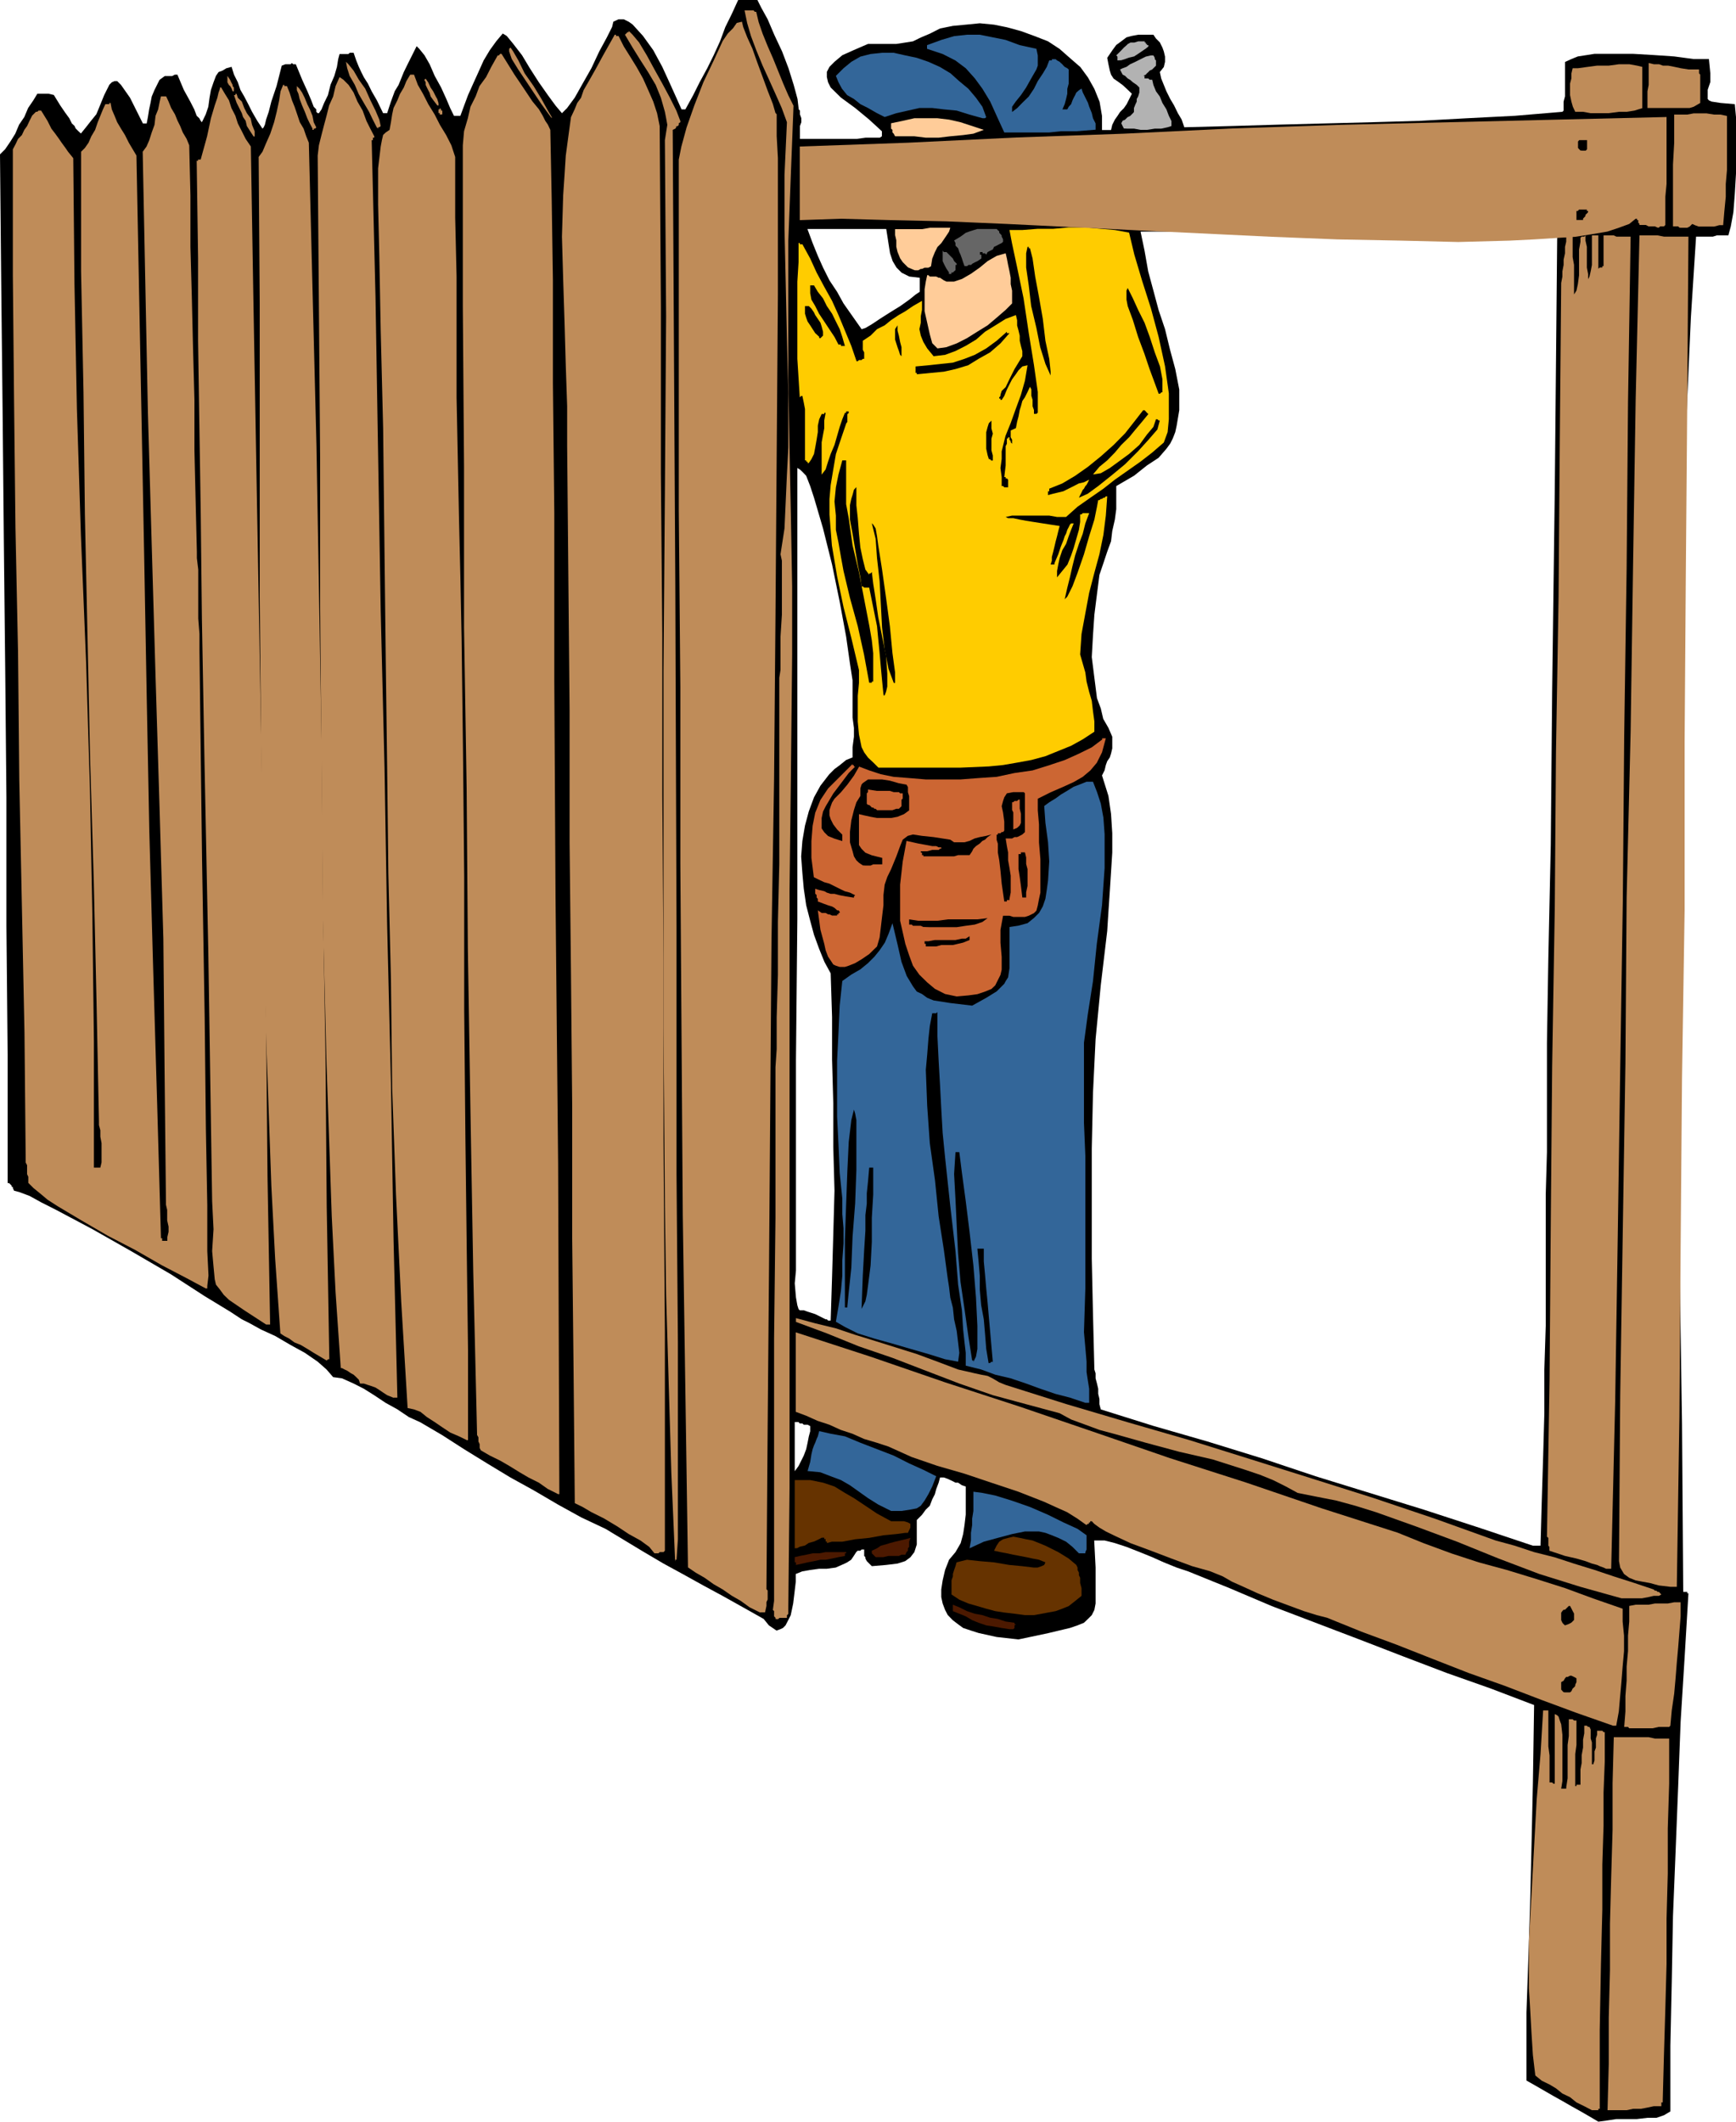 <svg xmlns="http://www.w3.org/2000/svg" width="960" height="1173.331" shape-rendering="geometricPrecision" text-rendering="geometricPrecision" image-rendering="optimizeQuality" fill-rule="evenodd" clip-rule="evenodd" viewBox="0 0 10 12.222"><path d="M9.207 12.222l-.051-.03-.052-.03-.052-.029-.052-.03-.052-.029-.052-.03-.052-.03-.051-.029v-.392l.007-.2.007-.208.008-.252.007-.296.008-.363.007-.452-.252-.096-.252-.089-.252-.096-.251-.097-.252-.096-.252-.096-.245-.104-.237-.096-.066-.022L6.704 9l-.067-.03-.074-.03-.074-.029-.067-.022-.059-.015h-.06l.008.156v.207l-.007.037-.015.03-.022.022-.023.022-.037.015-.044.015-.126.03-.17.036-.126-.014-.104-.023-.044-.014-.045-.015-.03-.022-.03-.023-.029-.03-.015-.029-.014-.037-.008-.037v-.044l.008-.052.014-.06.023-.059.037-.044.03-.052.014-.052.008-.052.007-.06v-.162l-.022-.007-.022-.015h-.015l-.015-.008-.015-.007-.015-.007-.022-.008h-.022l-.008.03-.014.037-.008.03-.015.029-.014.037-.023.022-.022.03-.03.03V8.897l-.014.044-.023.03-.03.022-.044.014-.066.008-.082.007-.015-.015-.014-.014-.008-.015V8.97l-.007-.007v-.037h-.015l-.007.007H4.94l-.008.008-.014.022-.015.022L4.88 9l-.014.007-.052.023-.052.007h-.044l-.052.007-.045.008-.037.015v.044l-.007.06-.008.066-.014.067-.015.03-.015.029-.015.015-.015.007-.022.008-.022-.015-.022-.015-.03-.037-.119-.067-.118-.066-.111-.06-.119-.066-.11-.06-.112-.066-.111-.067-.111-.067-.14-.066-.134-.074-.14-.082-.134-.074-.134-.081-.133-.082-.126-.081-.126-.074-.066-.03-.067-.045-.067-.037-.066-.044L2.096 8l-.059-.03-.067-.03-.051-.007-.038-.044-.051-.045-.074-.051-.082-.045-.089-.052-.081-.037-.067-.037-.044-.022-.067-.044-.148-.09-.193-.125-.23-.134-.222-.126-.207-.11-.089-.045-.067-.037-.059-.022-.03-.008-.007-.015v-.007H.067V6.83l-.008-.008-.007-.007H.044v-.74l-.007-.742v-.74L.03 3.852l-.008-.74-.007-.742-.008-.74L0 .889l.03-.03.03-.044L.088.77.11.718l.03-.044.022-.052.03-.044L.215.54H.28l.03.007.037.06.03.044.022.03.015.03.015.014.007.015.015.015.015.014.03-.037.029-.037.03-.037L.57.622.6.548l.03-.06.014-.014L.66.467h.015l.022.022.052.074.074.148h.022L.852.674.859.63.867.593.874.556.89.518l.015-.03L.919.46l.03-.022H.992L1.007.43h.015l.037.088.037.067.023.045.014.037.015.014.008.015.007.008.022-.045L1.2.615l.007-.052.008-.045.015-.044.014-.037.015-.022.022-.008.023-.014.03-.008.014.045.022.044.015.044.022.038L1.43.6l.022.044.03.052.03.045.007-.008.007-.015.007-.03.015-.044.015-.059.03-.089.03-.118.021-.008h.03l.007-.007.008.007h.015l.037.09.03.066.022.052.014.037.015.015v.014l.008.008h.007L1.852.63l.015-.037.022-.045.015-.06.022-.051.015-.052.007-.044.008-.03h.051l.008-.007h.022l.015.044.015.037.014.03.015.03.023.036.022.045.03.052.036.074h.023l.022-.067.022-.06.022-.036.015-.037.015-.037.022-.045.022-.044.03-.06.015.015.03.037.03.052.029.067.037.067.03.066.022.052.022.045h.037l.022-.06.022-.059.03-.067.03-.066.03-.067.036-.06.037-.051.037-.044.023.014.037.045.051.066.045.075.052.081.052.074.044.06.037.044.03-.03.044-.06.045-.08.051-.09.045-.096.044-.081.03-.06.007-.03.03-.014h.03l.03.015.021.015.06.066.059.082.052.096.044.096.037.082.03.067h.022l.045-.082.037-.074.044-.081.037-.075.037-.081.03-.081.037-.075L4.252 0h.111l.022.044.037.067L4.46.2l.045.096.037.097.03.096.022.081.007.06.007.007v.022l.008.022v.023l-.008.022V.8h.326l.052-.007h.082L5.08.785V.756L5.007.689 4.926.622l-.082-.06-.059-.058-.015-.03-.007-.03v-.03l.015-.029.03-.03.044-.037.067-.03L5 .253H5.163l.052-.008.044-.007.045-.022.052-.022.059-.03.074-.015.074-.007.081-.008.082.008.074.015.081.022.082.03.074.029.067.044.059.052.06.052.044.06.037.066.03.074.014.082v.081H6.4l.007-.03.015-.03.015-.021.015-.023.022-.022L6.49.6l.015-.03.015-.03-.03-.029L6.467.49l-.03-.022-.022-.015L6.4.43 6.393.407 6.385.37 6.378.333l.03-.044.022-.03.03-.022.029-.022.03-.008L6.556.2h.088l.015.022.022.022.015.03.008.022.007.03v.03l-.007.03-.023.029.008.037.015.037.015.037.022.044.022.037.022.045.022.037.015.044.267-.007.274-.008.267-.007.274-.007.274-.008.274-.015.274-.014L9 .644l.007-.007V.585l.008-.03V.357L9.052.34l.037-.015.052-.008.044-.007h.222l.119.007.118.008.112.015h.088l.008.081v.052l-.015.044V.57l.007.008.015.007.052.008.082.007.007.074V1l-.007.118-.008.104-.015.082-.014.052h-.067l-.022.007H9.77l-.03.467-.021.474-.023.474-.007.481-.022.978-.008.993.008.992.007.993.015.985.007.97h.023v.008h.007l-.022.37-.023.37-.014.37-.015.379-.015.37-.007.378-.008.37v.378l-.037.022-.044.015h-.052l-.06.007h-.118l-.052.008-.052.007zM4.963 1.896l-.052-.074-.052-.074-.037-.067-.044-.066-.037-.074-.03-.067-.03-.074-.03-.081H5.105l.007.044.008.052.007.044.015.045.022.037.03.03.044.022.06.007v.081l-.023.015-.037.03-.052.037-.06.037-.058.037-.045.03-.037.022-.022.007zM8.83 8.904L8.519 8.8 8.2 8.696 7.889 8.6l-.311-.096-.311-.104-.311-.096-.312-.09-.303-.095-.008-.03v-.03l-.007-.03V8l-.007-.03-.008-.03v-.029l-.007-.022-.008-.319-.007-.318v-.637l.007-.319.015-.31.03-.312.037-.311.007-.111.008-.119.007-.11.007-.112V4.8L6.4 4.689l-.015-.104-.037-.118.015-.03.007-.03.008-.022.015-.022.007-.022.007-.03v-.067l-.022-.051-.03-.052-.014-.06-.022-.059-.015-.118-.015-.119.007-.126.008-.118.015-.119.014-.11.023-.068.022-.066.022-.06.007-.059.015-.066.008-.06V2.8l.103-.06.074-.059.067-.044.045-.052.022-.03.015-.03.014-.036.008-.037.015-.089v-.119l-.023-.118-.03-.111-.029-.119-.037-.11-.03-.112-.03-.111-.021-.119-.023-.11h.297l.296.007.304.015.303.007.297.007.303.008h.304l.296-.015-.014 1.467-.015 1.155-.008.882-.014.652-.008.488v.63l-.007.244v.756l-.008.252v.252l-.007.252-.008.259-.007.252H8.83zm-4.252-.43V8.192H4.6l.007.008h.015l.008.007h.022l.015.008v.03l-.008.03-.007.036-.008.037-.014.037-.015.03-.015.03-.022.03zm.178-.874l-.06-.03-.044-.014-.022-.008h-.023L4.6 7.541l-.007-.022-.008-.045-.007-.081.007-.074V6.104l.008-.808v-2.6l.014.008.008.007.015.015.014.015.023.059.022.067.052.177.052.208.044.215.037.2.022.155.015.097V4.133l.008.06v.051l-.008.06v.059l-.037.015-.037.03-.03.022-.03.03-.051.066-.037.067-.03.081-.022.082-.015.088-.007.09.007.096.008.089.014.096.023.089.022.081.03.082.03.074.036.066.008.252v.245l.007.252v.251l.007.252-.007.252-.007.245-.008.251H4.77L4.763 7.6h-.007z"/><path fill="#BF8C59" d="M9.17 12.156l-.044-.023-.045-.022-.037-.03L9 12.06l-.037-.03-.037-.022-.045-.022-.037-.03-.014-.118-.008-.126-.007-.126-.008-.133v-.267l.015-.274.015-.274.015-.274.022-.26.015-.251h.03v.207l.007.052v.156h.015l.007.007h.008V9.874l.014.007.008.008.007.022.008.022.007.06v.267l-.007.044H9.022v-.008l.008-.052v-.192L9.037 10v-.096h.022l.008.007h.014V10.052l-.007.052v.185h.007v-.008h.023v-.088l.007-.037v-.045l.008-.044v-.045l.007-.037v-.044h.015l.007.007h.008l.007.015v.052l.007.022v.134-.008h.008l.007-.022v-.052l.008-.022v-.053l.007-.021V9.97h.03l.007.008h.007v.17l-.007.178v.192l-.007.223V11l-.008.319-.007.377v.452h-.008v.008H9.178zM9.26 12.156l.007-.267v-.267l.007-.274v-.267l.007-.266.008-.274v-.267l.007-.267H9.496l.037.008H9.615v.26l-.008.258v.26l-.007.259v.26l-.007.258-.008.267-.007.26v.014H9.57v.022h-.044l-.037.008-.037.007h-.045l-.037.008h-.074zM9.4 9.956h-.015l-.007-.008h-.022l.007-.089V9.77l.007-.089V9.6l.008-.089v-.089l.007-.081v-.09l.037-.007h.074l.037-.007h.074l.037-.007h.037v.081l-.007.089-.007.089-.008.089-.007.089-.008.089-.014.096-.008.089-.007.007h-.06l-.036.008h-.052zM9.289 9.94l-.208-.073-.2-.074-.214-.082-.208-.074-.207-.081-.208-.082-.2-.074-.2-.081-.059-.015-.074-.023-.081-.03-.097-.036-.089-.037-.081-.037-.067-.03-.052-.03-.074-.03-.103-.029-.119-.044-.118-.045-.119-.044-.096-.045-.045-.022-.037-.022-.03-.022-.014-.015H6.28v.007h-.007v.008h-.007l-.008.007-.052-.037-.059-.037-.067-.03-.066-.03-.148-.058-.156-.052-.155-.052-.156-.045-.148-.051-.133-.06-.067-.022-.074-.022-.067-.03-.067-.022-.066-.03-.067-.022-.067-.03-.059-.022V7.675l.43.14.43.148.43.14.436.149.43.148.437.14.437.149.437.14.148.06.163.06.156.051.162.044.17.052.164.052.163.06.17.059v.074l.008.081v.09l-.008.088-.007.089-.008.089-.007.081-.015.082H9.29z"/><path d="M9.007 9.748L9 9.741l-.007-.008V9.69l.014-.008.008-.014.007-.008h.008l.014-.007h.008l.015.007.014.008v.022l-.007.015v.007l-.007.008-.008.007-.007.015-.008.007H9.015z"/><path fill="#4C1900" d="M5.815 9.385l-.045-.007-.044-.008-.045-.007-.044-.015-.037-.015-.037-.022-.037-.015-.037-.015v-.037l.037.015.044.022.045.015.044.008.045.015.044.007.045.015.051.007v.008h.008l-.008.007v.015l-.007.007h-.022z"/><path d="M9.015 9.363l-.008-.007L9 9.348l-.007-.015V9.29L9 9.28l.007-.007h.008l.007-.007.008-.008.007-.007h.007l.008.015.007.014.008.015v.037l-.015.015-.015.008z"/><path fill="#BF8C59" d="M4.467 9.326v-.007l-.008-.008v-.03l-.007-.007.007-.052V7.711l.008-.696v-.867l.007-.104V5.86l.007-.244V5.31l.008-.333V3.904l.007-.045v-.192l.008-.126V3.23l-.008-.037.023-.149.007-.155.007-.156.008-.155v-.311l-.008-.319-.007-.318-.007-.311v-.312l.014-.303-.03-.082-.036-.081L4.43.459 4.393.378l-.037-.09-.03-.08-.022-.075L4.289.06h.052l.007.008h.008l.014.059.023.067.03.074.029.066.03.074.03.074.029.067.03.06-.015.385-.015.392v.8l.007.4.008.393.007.4v.392l-.007.682-.008.681v3.438l-.007.688v.037l-.008.008v.015H4.49l-.008.007h-.007z"/><path fill="#630" d="M5.904 9.304l-.06-.008-.059-.007-.052-.008-.052-.014-.051-.015-.052-.015-.052-.022-.045-.03v-.081l.008-.023v-.014l.007-.023.008-.022L5.51 9l.06-.015.073.008.082.007.089.015.074.007.067.008h.022L6 9.022l.015-.007L6.022 9l-.037-.015-.037-.007-.037-.008-.037-.007-.037-.007-.037-.008-.037-.007-.037-.008.015-.03.015-.022.022-.014.03-.008.029-.007.037.007.037.008.037.007.074.03.074.037.06.037.044.037.007.015v.014l.008.015v.015l.007.015v.03l.008.03v.044l-.037.03-.037.029-.037.015-.038.014-.044.008L6 9.296l-.044.008z"/><path fill="#BF8C59" d="M4.378 9.289l-.06-.03-.051-.037-.052-.03-.052-.036-.052-.03-.052-.037-.052-.03-.044-.03-.015-1.014L3.933 7l-.007-1.015-.007-1.015V3.956L3.91 2.94V.919l.015-.075.03-.11L4 .606l.052-.133.06-.126.051-.111.03-.044.03-.03.021-.03.03-.007.007.03.023.059.03.066.029.082.03.081.03.082.029.074.015.052.007.007v.126l.007.126v.785l-.007.926-.007.934-.008.933-.015.933-.007.934-.007.933-.008.933-.007.934.007.007v.052l-.007.015v.022l-.008.037H4.378zM9.34 9.207l-.236-.066-.237-.074-.237-.09-.237-.096-.237-.088-.23-.082-.119-.037-.11-.03-.112-.022-.11-.022-.068-.037-.074-.037-.074-.03-.089-.03-.185-.059-.192-.044-.193-.052-.185-.052-.082-.022-.081-.03-.082-.03-.066-.036-.193-.052-.192-.052-.193-.067-.193-.074-.192-.074-.193-.066-.185-.075-.178-.066v-.022l.111.03.119.029.11.037.12.037.118.037.118.037.119.044.119.045.03.007.036.008.03.007.037.008.037.007.03.015.037.022.037.015.348.11.355.105.356.103.355.111.356.112.348.11.356.12.348.125.11.03.112.037.119.03.11.036.12.037.11.037.119.038.11.037.008.007h.008l.007.007h.008l.007.008.007.007-.014.008h-.03l-.03.007-.037.007h-.104zM9.615 9.14l-.06-.007-.051-.014-.045-.008-.037-.007-.037-.015-.03-.022-.022-.037-.007-.037.007-.956.015-.956.015-.955.007-.956.023-.955.014-.956.015-.955.022-.948h.105l.036.007h.141l-.007.97-.008.97-.007.971v.97l-.015.97-.008.979-.007.97-.015.978h-.037zM9.252 9.037l-.015-.007-.022-.008-.015-.007-.03-.008-.037-.014-.052-.015-.066-.015-.09-.03v-.022l-.006-.007v-.045l-.008-.007.015-.904.007-.904.008-.903.015-.904.007-.904.015-.896.007-.904.008-.903L9 1.593v-.03l.007-.037v-.03l.008-.037v-.037l.007-.03v-.036h.037v.125l.008.045V1.696l.014-.022.008-.037.007-.052v-.148l.008-.044V1.37l.007-.007h.015l.007-.007v.03l.008.036v.119l.007.037v.03l.008-.015.007-.03.007-.037v-.17h.037V1.548l.008-.007h.015v-.008h.007V1.356h.059l.015.007H9.393l-.015.956-.008.955-.014.963-.008.956-.015.963-.014.955-.015.963-.023.963H9.252z"/><path fill="#4C1900" d="M4.585 9.015V9h-.007v-.03l.03-.007.036-.007.037-.008h.038l.037-.007h.118v.007h-.007v.015l-.037.007-.037.008-.037.007h-.03l-.037.008L4.652 9l-.03.007z"/><path fill="#BF8C59" d="M3.889 8.993l-.022-.512-.015-.51-.015-.512-.007-.51-.008-1.03V3.867l.008-1.03.007-1.015L3.83.807l.007-.044.007-.044L3.837.68 3.83.644 3.807.563l-.03-.074-.044-.074L3.69.348 3.644.274 3.6.2l.007-.007.008-.008h.007V.178L3.644.2l.037.044.045.075L3.77.4l.045.081.044.082.037.074.023.06v.007L3.91.71V.72l-.007.007h-.008v.007L3.89.741l-.015.007.015 2.622.007 1.97v1.423l.008.97v1.134l-.008.118H3.89v.008z"/><path fill="#4C1900" d="M5.044 8.97l-.007-.007-.007-.007-.008-.008v-.015l.03-.014.022-.015.03-.008.022-.007.03-.008.03-.007.029-.007.03-.008-.008.022v.03l-.007.008v.014l-.008.008-.007.015h-.022l-.015.007h-.06l-.03.007z"/><path fill="#369" d="M6.215 8.948l-.037-.037-.037-.03-.045-.022-.037-.015-.037-.014-.037-.008H5.904l-.074.015-.082.022-.081.022-.082.038.008-.045V8.83l.007-.045v-.037l.007-.044V8.593l.052.007.074.015.097.03.103.036.104.045.089.044.081.037.052.037V8.926l-.007.015v.007h-.03z"/><path fill="#BF8C59" d="M3.77 8.948l-.03-.037-.051-.037-.067-.037-.066-.044-.075-.045-.074-.037-.051-.03-.045-.022-.007-.763-.008-.763V6.37l-.007-.763-.008-.755v-.763l-.007-.756-.007-.763v-.23l-.008-.236-.007-.245-.008-.252-.007-.244.007-.237.008-.119.007-.11.015-.112.015-.11L3.31.63l.015-.037.022-.03.015-.044.03-.052L3.43.4l.044-.081L3.541.2h.007v.007h.015l.03.06.037.059.037.06.037.066.03.067.029.066.022.067.015.074.007 1.037v.963l.008.926v.926l.007.955v1.023l.008 1.118v1.259l-.008.008H3.8l-.007.007h-.015z"/><path fill="#630" d="M4.578 8.919V8.526h.089l.074.015.066.022.06.037.052.03.066.044.067.045.081.044h.074l.023.007.014.008V8.8l-.014.03h-.015l-.052.007-.074.007-.082.015-.081.008-.074.014h-.06l-.029.008V8.88h-.007v-.014h-.008v-.008h-.015l-.014.008-.03.014-.03.008-.022.015-.03.007-.014.008z"/><path fill="#369" d="M5.133 8.704l-.074-.037L5 8.63l-.052-.037-.052-.037-.052-.03-.059-.022-.06-.023-.073-.007.015-.052.007-.044.007-.03.008-.022.007-.015.008-.022.007-.015.008-.03.066.015.082.015.089.037.096.037.096.037.089.045.082.037.074.037-.023.059-.022.044-.022.037-.022.03-.023.015-.037.007-.051.008z"/><path fill="#BF8C59" d="M3.215 8.607l-.06-.03-.051-.036-.06-.03-.051-.03-.06-.037-.052-.03-.059-.029-.052-.03-.007-.014v-.022l-.007-.015V8.28l-.008-.014v-.008l-.022-.933L2.71 6.4l-.015-.933-.007-.926-.015-.926v-.926l-.007-.926V.837l.007-.081.022-.075.015-.066.03-.06.022-.059L2.8.444l.03-.059.037-.066h.007L2.881.31h.008l.074.119.06.089.044.066.037.045.022.037.015.03.015.022.014.03.008.4.007.466v.592l.008.749v.97L3.2 5.163l.015 1.54.007 1.904h-.007zM2.689 8.296l-.045-.022-.051-.022-.045-.03-.044-.03-.045-.029-.037-.03-.037-.014-.037-.008-.037-.615-.03-.615-.022-.614-.007-.623-.015-.614-.007-.615-.008-.615-.007-.607-.008-.726-.014-.563-.008-.43-.007-.296V.97l.015-.126L2.2.807l.007-.03.015-.014.022-.015.008-.044.007-.045.008-.037.022-.044.015-.037.022-.037.015-.037.022-.037h.022l.022.059.03.052.03.059.037.06.03.059.036.059.03.059.022.067v.348l.008.34v.697l.007.348.007.348.008.34.007.35.008.644.007.733v.763l.007.748.008.667.007.548v.518H2.69z"/><path fill="#369" d="M6.252 8.081l-.089-.03-.082-.021L5.993 8l-.082-.03-.089-.03-.089-.021-.081-.03-.089-.022v-.074l-.007-.06-.008-.074-.007-.11-.022-.149-.015-.193-.03-.259-.015-.14-.015-.141-.014-.141-.008-.14-.007-.134-.008-.14L5.4 5.97v-.14l-.007.007H5.37l-.014.074-.008.074-.007.09-.008.088.008.207.015.215.03.215.021.207.03.193.022.163.008.052.007.06.015.058.007.067.015.067.008.066.007.06-.007.051-.075-.014-.096-.03-.104-.03-.103-.03-.104-.029-.096-.03-.074-.037-.052-.03.015-.088.014-.089.008-.089V7.26l.007-.096v-.089l-.007-.081v-.09l-.015-.147-.007-.163-.008-.163V6.11l.008-.163.007-.155.015-.141.052-.037.052-.03L5 5.548l.037-.037.03-.037.03-.044.022-.052.022-.06.03.126.022.097.03.081.036.06.022.03.03.014.03.022.037.015.096.015.126.015.081-.045.06-.037.022-.022.022-.022.008-.015.014-.022.008-.052V5.34l.052-.008.052-.014.037-.03.03-.03.021-.037.015-.044.008-.052.007-.052.007-.111-.007-.111-.015-.111-.007-.097.03-.022.036-.022.03-.022.037-.022.037-.023.037-.014.037-.015h.037l.023.059.022.067.015.081.007.096V5l-.015.215-.03.222-.022.215-.03.192-.022.163V6.467l.008.192v.763l-.008.252.008.089.007.081v.06l.008.052.007.044V8.081h-.022z"/><path fill="#BF8C59" d="M2.267 8.052l-.037-.015-.023-.015-.022-.015-.022-.014-.022-.008-.022-.007-.023-.008h-.022l-.007-.022-.015-.015-.015-.014-.015-.008L2 7.896l-.015-.007-.015-.008h-.007l-.03-.437-.022-.437-.015-.437-.015-.437-.022-.874-.007-.874-.008-.881v-.867l-.007-.874L1.83.896l.007-.059.015-.06.015-.058.014-.052.015-.06.023-.051.014-.06.023-.052.022.015.03.03.029.044.022.052.03.052.022.06.022.044.023.044v.008h-.008v.014h-.007l.022.904.015.904.015.904.022.903.015.904.022.911.015.904.022.91h-.022z"/><path d="M5.696 7.86l-.015-.09-.007-.089-.007-.081-.015-.081-.008-.09v-.08l-.007-.082-.007-.074h.037v.074l.007.074.007.081.008.082.007.081.008.09.007.08.008.09H5.71l-.007.007h-.008z"/><path fill="#BF8C59" d="M1.881 7.837l-.037-.022-.037-.022-.037-.023-.037-.022-.037-.015-.03-.022-.029-.015-.022-.015-.03-.43-.022-.421-.015-.423-.015-.422-.022-.852-.007-.844-.008-.852V1.748L1.49.904l.022-.03.022-.052.023-.052.022-.066.015-.06.014-.066.008-.052.015-.037h.007v.007h.015l.015.037.014.045.015.037.015.044.015.045.022.037.015.044.015.037.022.874.022.874.015.874.015.875.007.874.015.881.007.874.015.882H1.89l-.008.007z"/><path d="M5.6 7.837l-.022-.14-.022-.156-.023-.156-.014-.163-.008-.163-.007-.148-.008-.148.008-.126h.022l.015.119.022.163.022.177.022.193.015.185.008.163v.134l-.008.044-.015.03v-.008H5.6z"/><path fill="#BF8C59" d="M1.533 7.63l-.126-.082-.088-.06-.03-.029-.022-.03-.023-.029-.007-.03-.007-.074-.008-.089.008-.126-.008-.162-.022-1.43-.022-1.096-.015-.83-.007-.63-.008-.51-.007-.46v-.474L1.133.926h.008V.919h.015l.037-.134.022-.104.022-.074.015-.044.007-.03.008-.022V.504h.007l.022.037.023.037.014.044.023.045.014.044.023.045.022.044.03.044.014.845.015.852.015.844.015.845.015.851.014.845.008.852.015.852h-.023z"/><path d="M4.867 7.54v-.399l.007-.2.007-.193.008-.17.015-.126.015-.06.007.023.007.037V6.74l-.007.192-.015.193-.007.178-.015.14-.008.082v.007h-.014zM4.963 7.54l.007-.192.008-.148.007-.111V7l.008-.067v-.059L5 6.807l.007-.081h.023v.155l-.008.134v.14l-.007.134L5 7.407l-.007.052-.008.037-.015.03z"/><path fill="#BF8C59" d="M1.185 7.422l-.11-.059-.142-.074L.778 7.2l-.156-.081-.155-.09-.134-.08-.059-.038-.044-.037-.037-.03-.03-.03V6.779l-.007-.015v-.052l-.008-.015v-.015l-.007-.733-.015-.733-.015-.726-.007-.726-.015-.726-.008-.726-.007-.726V.86L.09.83.104.8.126.778.14.748.156.726.17.696l.015-.03.022-.022h.008L.222.637h.015l.037.06.022.044.023.03L.34.8l.015.022.022.03.015.022.03.037.007.726.014.719.023.725.03.734.022.726.014.726L.541 6v.726h.037l.007-.03v-.111l-.007-.037v-.037l-.008-.03V6.46L.556 5.77.54 5.067.519 4.37l-.015-.703-.015-.704-.008-.704-.014-.696V.874L.489.852.51.822.526.785.548.748.563.704.578.667.593.63.607.6H.63V.593h.007L.644.63.66.667l.015.037.022.037.023.037.022.044.022.037.022.037.015.778.015.77.015.786.014.777.015.778.022.785.023.778.022.778v.007h.007v.015h.03v-.022l.007-.03v-.03L.963 7.03v-.06l-.007-.03v-.014L.948 6.17l-.007-.763-.022-.755-.023-.756-.022-.755-.022-.763-.015-.748L.822.874l.022-.03L.86.807.874.763.89.719.896.667.911.63.92.585l.007-.03h.03l.014.03.015.037.022.037.015.037.015.03.015.037.022.037.015.037.007.289v.296l.008.29.007.295.008.297v.289l.007.296.007.289v.037l.008.066V3.563l.007.089v.097l.015 1.207.015.903.007.645.008.437v.266l.007.141-.007.06v.014h-.008z"/><path fill="#C63" d="M5.511 5.74l-.067-.014-.059-.03-.044-.037-.045-.044-.037-.052-.022-.06-.022-.066L5.2 5.37l-.015-.066V5.096l.015-.133.022-.119.067.015.044.008.037.007h.023l.014.007h.015v.008h-.007l-.008.007H5.37l-.03.008h-.036v.007h.007v.015h.008v.007h.177l.023-.007h.066l.015-.022.007-.015.015-.015.022-.015.015-.015.015-.007.015-.015.022-.015-.03.008-.037.007-.03.008-.029.014-.03.008h-.059l-.022-.015-.096-.015-.067-.007-.052-.008-.03.008-.029.022-.015.037-.022.06-.03.073-.022.045-.015.044-.007.06v.059l-.008.066-.007.06-.007.059-.015.052-.045.044-.044.03-.037.022-.037.015-.022.007h-.03l-.022-.007-.015-.007-.015-.023-.015-.022-.014-.037-.008-.037-.022-.081-.015-.112.022.015h.023l.014.008h.008l.015.007H4.822v-.007h.008v-.008h.007v-.007l-.007-.008h-.008l-.007-.007-.008-.007-.014-.008-.023-.007-.022-.008-.037-.014v-.015l-.007-.008v-.014l-.008-.008V5.12l.023.007.03.007.014.008.022.007h.022l.03.008.037.007.045.007v-.007l.007-.007-.03-.015-.03-.008-.029-.014-.03-.015-.03-.015-.029-.008-.03-.014-.03-.015-.014-.111v-.097l.007-.088.015-.075.03-.074.044-.066.067-.067.074-.074v.007h.008v.008h.007l-.037.037-.045.06-.044.058-.044.074-.015.03-.008.037v.06l.015.022.022.022.037.015.045.014v-.037l-.03-.03-.022-.029-.015-.03-.007-.022v-.03l.007-.022.008-.022.014-.022.037-.037.037-.044.038-.052.03-.052.058.022.067.022.074.015.089.007.096.008h.2l.104-.008.104-.007.103-.022.104-.015.096-.03.09-.03.08-.036.075-.037.06-.045v-.007h.021l-.022.081-.03.06-.037.044-.044.037-.052.03-.066.03-.067.029-.074.037v.067l.007.081v.104l.008.096v.193l-.008.037-.007.037-.008.03-.014.014-.03.015-.022.007h-.067l-.022-.007h-.037l-.015.082v.074l.007.081v.074l-.007.03-.015.03-.015.03-.022.021-.037.015-.044.015-.052.007z"/><path d="M5.333 5.452v-.015h-.007v-.015h.022l.037-.007h.119l.037-.008h.022l.022-.014v.022l-.037.015-.03.007-.03.007h-.066l-.03.008h-.029zM5.326 5.34h-.007l-.015-.007h-.045l-.007-.007h-.015v-.03l.052.008H5.4l.06-.008H5.63l.059-.007-.03.022-.044.015-.052.007-.052.008H5.356zM5.785 5.193l-.015-.104-.007-.074-.007-.06-.008-.044V4.86l-.007-.022v-.03h.007V4.8h.015l.007-.007h.008l.007-.008v-.052l-.007-.052-.008-.037.008-.03.007-.021.015-.023.037-.007h.06l.007.007v.223l-.015.014-.015.008-.015.007h-.015l-.014.008h-.037l.007.044.007.037v.045L5.815 5l.007.044v.097l-.007.037v.007H5.8v.008h-.015z"/><path d="M5.889 5.17l-.008-.066-.007-.052-.007-.045V4.92h.014V4.91h.023l.007.03v.037l.008.03v.096l-.008.037v.03H5.89zM4.97 4.985l-.022-.015-.015-.014-.014-.023-.008-.03-.015-.051v-.06l.008-.066.015-.06.014-.044.023-.037v-.044l.007-.022.007-.008L5 4.49H5.081l.045.007.052.015.044.008.008.014v.03l.007.022v.082l-.03.022-.037.015-.037.007H5.052l-.037-.007-.037-.008-.03-.007v.178l.015.022.022.022.037.015.06.015v.037H5.03l-.015.007h-.03z"/><path fill="#C63" d="M5.837 4.778V4.68l-.007-.014v-.045h.007l.007-.007h.015l.008-.008h.007v.052l.007.03v.052l-.007.015-.015.014zM5.052 4.667l-.008-.008h-.007l-.007-.007h-.008l-.007-.008-.008-.007H5l-.007-.007v-.06L5 4.563v-.015l.052.008h.074l.022.007h.03l.007.007H5.2v.03l-.007.007v.037l-.015.015h-.015l-.022.008h-.074z"/><path fill="#FC0" d="M5.06 4.422l-.03-.03L5 4.364l-.022-.03-.015-.03-.015-.073-.007-.074v-.149l.007-.074V3.86l-.044-.185-.045-.178-.037-.177-.03-.178-.007-.09-.007-.088v-.089l.007-.081.015-.09.015-.088.03-.09.03-.088.006-.007v-.045l.008-.007V2.37h-.015v.008h-.007l-.015.037-.015.044-.015.052-.015.052-.022.052-.015.044-.014.045-.023.03v-.186l.008-.044.007-.037v-.045l.008-.044h-.008v.007h-.015l-.014.03-.008.037v.037l-.007.044-.008.045-.007.037-.015.03-.015.022h-.007v-.008h-.008v-.007h-.007v-.296l-.007-.037-.008-.038h-.007l-.008.008-.007-.111-.007-.111V1.623L4.6 1.51V1.4h.007v.007h.015l.045.082.037.081.044.082.045.081.037.082.037.089.037.089.03.088h.007l.007-.007h.015l.007-.007h.008V2.03l-.008-.015v-.052l.045-.03.037-.037.044-.022.037-.03.045-.03.037-.021.044-.03.052-.03v.052l-.007.037v.037l-.008.037.008.037.015.037.022.037.037.045.066-.008.06-.022.059-.03.06-.036.051-.045.06-.037.059-.037.059-.022.007.03v.03l.008.029.007.03v.029l.007.03.008.03v.029l-.045.074-.03.06-.021.044-.023.022-.007.022v.007l-.007.008v.007h.007v.008h.007l.015-.023.015-.037.015-.03.015-.029.022-.03.015-.022.022-.022.03-.007-.015.089-.023.081-.03.082-.029.081-.03.074-.022.089v.044l-.007.052.007.052V2.8h.008l.007.007h.022v-.044L5.8 2.756h-.007v-.008h-.008l.008-.067V2.57l.007-.014v-.03h.007v-.007h.008v.014l.007.008v.007l.008.008v-.023l-.008-.014V2.48l.015-.007.015-.007.007-.037.008-.03.007-.037.007-.022.008-.03.015-.022.015-.03.014-.03.008.015v.037l.007.023v.037l.008.022v.022h.014l.008-.007v-.119l-.022-.155-.03-.185-.03-.2-.037-.178-.03-.141-.014-.074h.074l.089-.007h.089l.089-.008h.096l.089.008.081.007.082.015.03.126.044.148.052.163.044.163.037.17.022.156V2.415l-.007.074-.022.06-.067.058-.067.052-.074.052-.074.052-.066.052-.075.052-.074.052-.066.059h-.052l-.045-.008H5.83l-.037.008.014.007h.03l.037.008.037.007.045.007.051.008.045.007.052.008-.008.03-.007.029-.008.03-.007.03-.007.029-.008.03v.022l-.007.022h.022v-.008l.022-.051.015-.045.015-.037.007-.022.008-.015.007-.022.008-.015.007-.015.007-.007h.015l-.015.037-.014.037-.015.044-.022.037-.015.045-.008.037-.007.037v.037l.03-.037.03-.037.021-.052.015-.044.015-.052.015-.052.007-.045v-.044h.008l.007-.007h.037l-.022.059-.015.06-.022.058-.022.067-.015.06-.015.066-.015.06-.015.066.015-.015.03-.06.03-.08.036-.104.03-.104.03-.096.015-.074.007-.038h.007l.008-.007h.007l.008-.007h.007l.007-.008h.008l-.008.111-.014.111-.023.112-.03.11-.029.112-.022.118-.022.119-.008.118.015.052.015.052.007.052.015.06.015.051.007.06.008.059v.059l-.067.044-.067.037-.074.03-.074.03-.081.022-.082.015-.081.014-.082.008-.163.007h-.326z"/><path d="M5.089 4l-.008-.081-.007-.075-.007-.081-.008-.082-.007-.074-.015-.074-.015-.074-.015-.074H4.978l-.008-.007h-.007l-.007-.052-.015-.074-.015-.089-.015-.089-.015-.081V2.91l.008-.037.007-.022.008-.03.014-.015v.105l.008.073.007.09.008.08.014.067.015.06.022.03v-.008h.008l.007-.008.008.067.014.089.015.104.022.11.023.112.007.103v.075l-.007.03-.008.021H5.09V4z"/><path d="M5.007 3.933l-.03-.163-.036-.163-.045-.163-.037-.155-.015-.082-.014-.081-.015-.074V2.97l-.008-.081.008-.082.015-.074.022-.081h.022v.252l.015.081.022.156.037.155.03.156.03.155.014.082.008.074v.163h-.008v.007h-.015zM5.148 3.933l-.03-.081-.022-.111-.015-.126-.007-.134-.007-.133-.015-.133-.008-.111-.022-.09.008.008.014.022.008.045.007.052.022.14.023.163.022.163.015.156.015.111v.06h-.008zM6.215 2.867l.007-.015.008-.015.007-.015.007-.007.008-.015.007-.007.008-.015.007-.015-.03.015-.03.007-.029.015-.03.015-.03.015-.029.007-.03.007-.029.008V2.83h.007v-.015l.075-.03.074-.044.074-.052.074-.06.074-.066.066-.067.052-.066.052-.067h.008l.007.007.007.008.008.007-.037.045-.037.044-.037.045-.045.044-.037.044-.044.045-.045.037-.037.044.045-.007.052-.03.051-.037.06-.044.059-.052.044-.06.037-.044.015-.044h.008l.007.007h.007l-.014.052-.052.06-.06.066-.074.074-.081.067-.074.059-.06.044zM5.696 2.644l-.007-.022-.008-.037V2.49l.008-.03.007-.022.015-.015v.045l.008.03-.008.029v.067l.008.03v.029H5.71l-.007-.008h-.008zM6.674 2.267l-.022-.06-.03-.081-.03-.089-.036-.096-.03-.097-.03-.081-.007-.037v-.052l.007-.015.03.06.03.066.037.074.03.082.029.089.03.081.014.074V2.26H6.69l-.008.008h-.007zM6.052 2.163l-.03-.067L5.992 2l-.022-.111-.03-.126-.014-.119-.015-.103v-.082l.008-.037h.007v.008h.007l.015.059.015.104.022.118.022.126.015.126.022.104.008.074zM5.281 2.156v-.008h-.007v-.037l.074-.007.074-.008.067-.007.067-.022.059-.023.066-.037.06-.044.059-.052v.008h.015l-.052.059-.06.052-.066.037-.06.037-.073.022-.067.015-.074.007zM5.185 2.044l-.007-.022L5.17 2l-.007-.022-.007-.022v-.06l.014-.022v.03l.008.03.007.036.008.03v.052z"/><path fill="#FC9" d="M5.4 2.007l-.03-.03-.014-.051-.015-.067-.015-.066v-.127l.007-.044.008-.037h.007l.008.008h.037l.014.007h.008l.022.015.015.007h.044l.045-.015.052-.03.051-.036.045-.037.052-.03.052-.015.007.03.007.037.008.037.007.037v.037l.008.037v.074l-.037.037-.052.045-.052.044-.06.037-.059.037-.059.03-.06.022z"/><path d="M4.83 1.985l-.023-.044-.03-.045-.029-.044-.03-.045-.022-.044-.022-.037-.007-.037v-.045h.022l.022.037.03.038.022.044.03.044.022.045.022.044.015.045.015.052h-.023v-.008H4.83zM4.719 1.94l-.023-.021-.015-.023-.014-.022-.015-.022-.008-.022-.007-.023v-.044h.022l.015.015.015.022.007.015.015.022.015.022.007.022.008.03v.022l-.008.008-.007.007h-.007z"/><path fill="#666" d="M5.467 1.57l-.015-.022-.008-.015-.007-.014-.007-.015v-.06l.007.008h.015l.007.007.008.008.007.007.015.015.007.015.015.015v.007h-.007v.03l-.008.007-.007.007H5.48v.008h-.014V1.57z"/><path fill="#FC9" d="M5.267 1.556L5.23 1.54l-.03-.03-.015-.022-.015-.037-.007-.03v-.037l-.007-.03V1.32h.155l.045-.008h.118l-.007.022-.015.023-.015.022-.015.022-.022.022-.015.03-.015.037-.007.044-.015.008h-.022l-.015.007h-.007l-.015.008h-.015z"/><path fill="#666" d="M5.556 1.533l-.008-.022-.007-.022-.008-.022-.007-.015-.007-.022-.015-.015V1.4l-.008-.015.037-.022.03-.022.022-.008.022-.007.023-.007h.111l.007.007.008.007v.008l.007.007.007.008v.007l.008.015v.015L5.77 1.4l-.014.007-.015.008-.015.007-.007.015-.015.007-.015.008-.008.015-.007-.008H5.66v-.007h-.015v.015h.008v.022l-.022.015-.015.007-.015.008-.007.007h-.015l-.008.007h-.007z"/><path fill="#BF8C59" d="M9.548 1.311l-.015-.007h-.037l-.015-.008h-.037V1.29l-.007-.008v-.014H9.43v-.008h-.008l-.037.03-.06.022-.066.022-.089.015-.096.015-.111.007-.126.008-.14.007-.297.008-.333-.008-.363-.007-.378-.015-.77-.037-.756-.037-.348-.015-.319-.007-.289-.008-.237.008V.844L5.23.822l.622-.03.622-.022.622-.03.63-.021.622-.015.622-.015.63-.015v.385l-.007.074v.163l-.008.008h-.022l-.007.007zM9.674 1.311l-.007-.007h-.03V.948l.007-.126V.66h.075l.037-.007h.074l.044.007h.037l.037.008v.311l-.007.081v.074l-.008.082-.007.081h-.022l-.03.008h-.089l-.022-.008-.015-.007-.007.007-.008.008-.014.007H9.68z"/><path d="M9.081 1.267v-.052h.008l.007-.008h.045v.008h.007v.007l-.007.008-.008.007v.007l-.007.008-.007.007v.008h-.03zM9.111.867h-.007L9.096.859 9.09.852V.815l.007-.008h.045V.86l-.008.008h-.022z"/><path fill="#BF8C59" d="M1.46.785L1.436.748 1.422.726l-.007-.03L1.4.674 1.393.652l-.015-.03-.015-.03-.015-.044h.008V.541h.007l.007.022.023.022.014.037.015.03.022.03.008.037.015.037v.03h-.008z"/><path fill="#FC9" d="M5.156.785L5.148.77 5.141.763V.748L5.133.741V.71L5.2.696l.067-.015H5.4l.067.008.066.015.067.022.067.022-.06.022-.059.008-.074.007-.067.008h-.074L5.267.785h-.06z"/><path fill="#369" d="M5.785.763L5.741.667 5.704.585 5.659.511l-.044-.06-.052-.058-.06-.045L5.43.311l-.09-.03V.26l.082-.03.074-.022L5.57.2h.074l.075.015.074.015.081.03.096.021.008.038v.059L5.97.4l-.03.052-.029.052-.03.044-.03.037-.021.03v.03l.03-.023.029-.03.037-.036.03-.045.022-.044.03-.045.022-.037.014-.037h.015V.341h.022l.008.007.015.008.007.007.008.007.007.008.007.007.015.008.008.007V.482l-.008.03V.54l-.007.03L6.133.6 6.12.63H6.148l.008-.015L6.17.6l.008-.022.007-.015.008-.015L6.2.533 6.215.52 6.23.51l.007.022.015.03.015.03.007.022.015.037.007.03.015.03v.036L6.2.756h-.089l-.067.007H5.844z"/><path fill="#BF8C59" d="M1.8.74L1.785.712 1.77.681 1.756.644 1.74.607 1.726.57 1.719.54 1.71.52V.496l.015.015.015.022.015.03L1.77.6l.015.03.015.037.007.037.015.03-.007.007h-.008v.007H1.8V.741z"/><path fill="#B2B2B2" d="M6.474.74L6.467.727 6.459.71l.008-.015L6.48.69l.015-.015.015-.007.015-.015.007-.008V.622L6.541.6l.007-.015V.57l.008-.014.007-.023V.504L6.548.489 6.526.474 6.51.46 6.496.452 6.481.437 6.467.43 6.459.415 6.452.4l.015-.007.022-.008L6.51.37l.03-.014.03-.015L6.6.326l.03-.007h.014l.008.014v.008l.007.007v.03l-.007.007-.008.008L6.637.4l-.015.007-.007.008-.008.007L6.6.43l-.015.007h.008v.015h.022l.007.007h.015l.007.03.015.037.022.03.015.037.023.037.014.037.015.03v.029l-.022.007-.037.008h-.037l-.045.007H6.57L6.533.741h-.037z"/><path fill="#BF8C59" d="M2.17.733L2.148.69 2.126.644l-.03-.051-.03-.052-.022-.052-.03-.052L2 .393 1.993.356l.014.014.03.037.03.052.037.052.03.067.029.059.022.052.008.037-.008.007h-.007v.008L2.17.733zM3.178.681l-.022-.03L3.119.6 3.074.533 3.03.467 2.985.4 2.948.34 2.941.32 2.933.296V.281l.008-.007.015.022.03.052.036.074.052.074.045.074.037.067.022.037z"/><path fill="#369" d="M5.66.681L5.584.66 5.511.637 5.437.63 5.37.622h-.074L5.23.637l-.067.015-.067.022-.044-.022L5 .622 4.956.6 4.919.57 4.88.548l-.03-.037L4.83.474 4.815.437l.044-.044.045-.037.052-.03.059-.015.066-.007h.067l.067.015.066.014.067.023.067.03.06.036.05.045.053.044.044.052.037.052.022.06-.007.006h-.007z"/><path fill="#BF8C59" d="M2.54.66h-.007V.651h-.007V.63h.007V.622l.008.008v.007h.007v.022h-.007zM9.074.644L9.06.614 9.052.586 9.044.548V.481l.008-.03V.423l.007-.03h.03L9.14.386 9.2.378h.067L9.326.37h.06l.044.008.03.007v.238l-.045.014-.045.007h-.044l-.06.008h-.103L9.119.644zM9.622.622H9.49V.526l.007-.037V.363l.03.007h.03l.022.008h.03l.036.007.037.008.045.007h.06v.022l.007.008V.593L9.77.607l-.014.008-.023.007h-.089zM2.519.607l-.023-.03-.015-.021-.007-.023L2.467.52 2.459.504 2.452.489V.474L2.444.46l.008-.007.015.022.014.03.015.022.015.03.008.014.007.023v.014zM1.34.526L1.334.51 1.326.496 1.319.49 1.31.474V.437l.015.022.007.015.008.015v.007l.007.008v.022h-.007z"/><path fill="#B2B2B2" d="M6.437.348V.326L6.43.319l.03-.03.014-.015L6.49.26l.007-.007.015-.008h.022l.023-.007h.037v.007H6.6v.008h.007v.007h.008v.008L6.6.28l-.022.015-.022.015-.023.015-.03.007-.022.008-.022.007z"/></svg>
